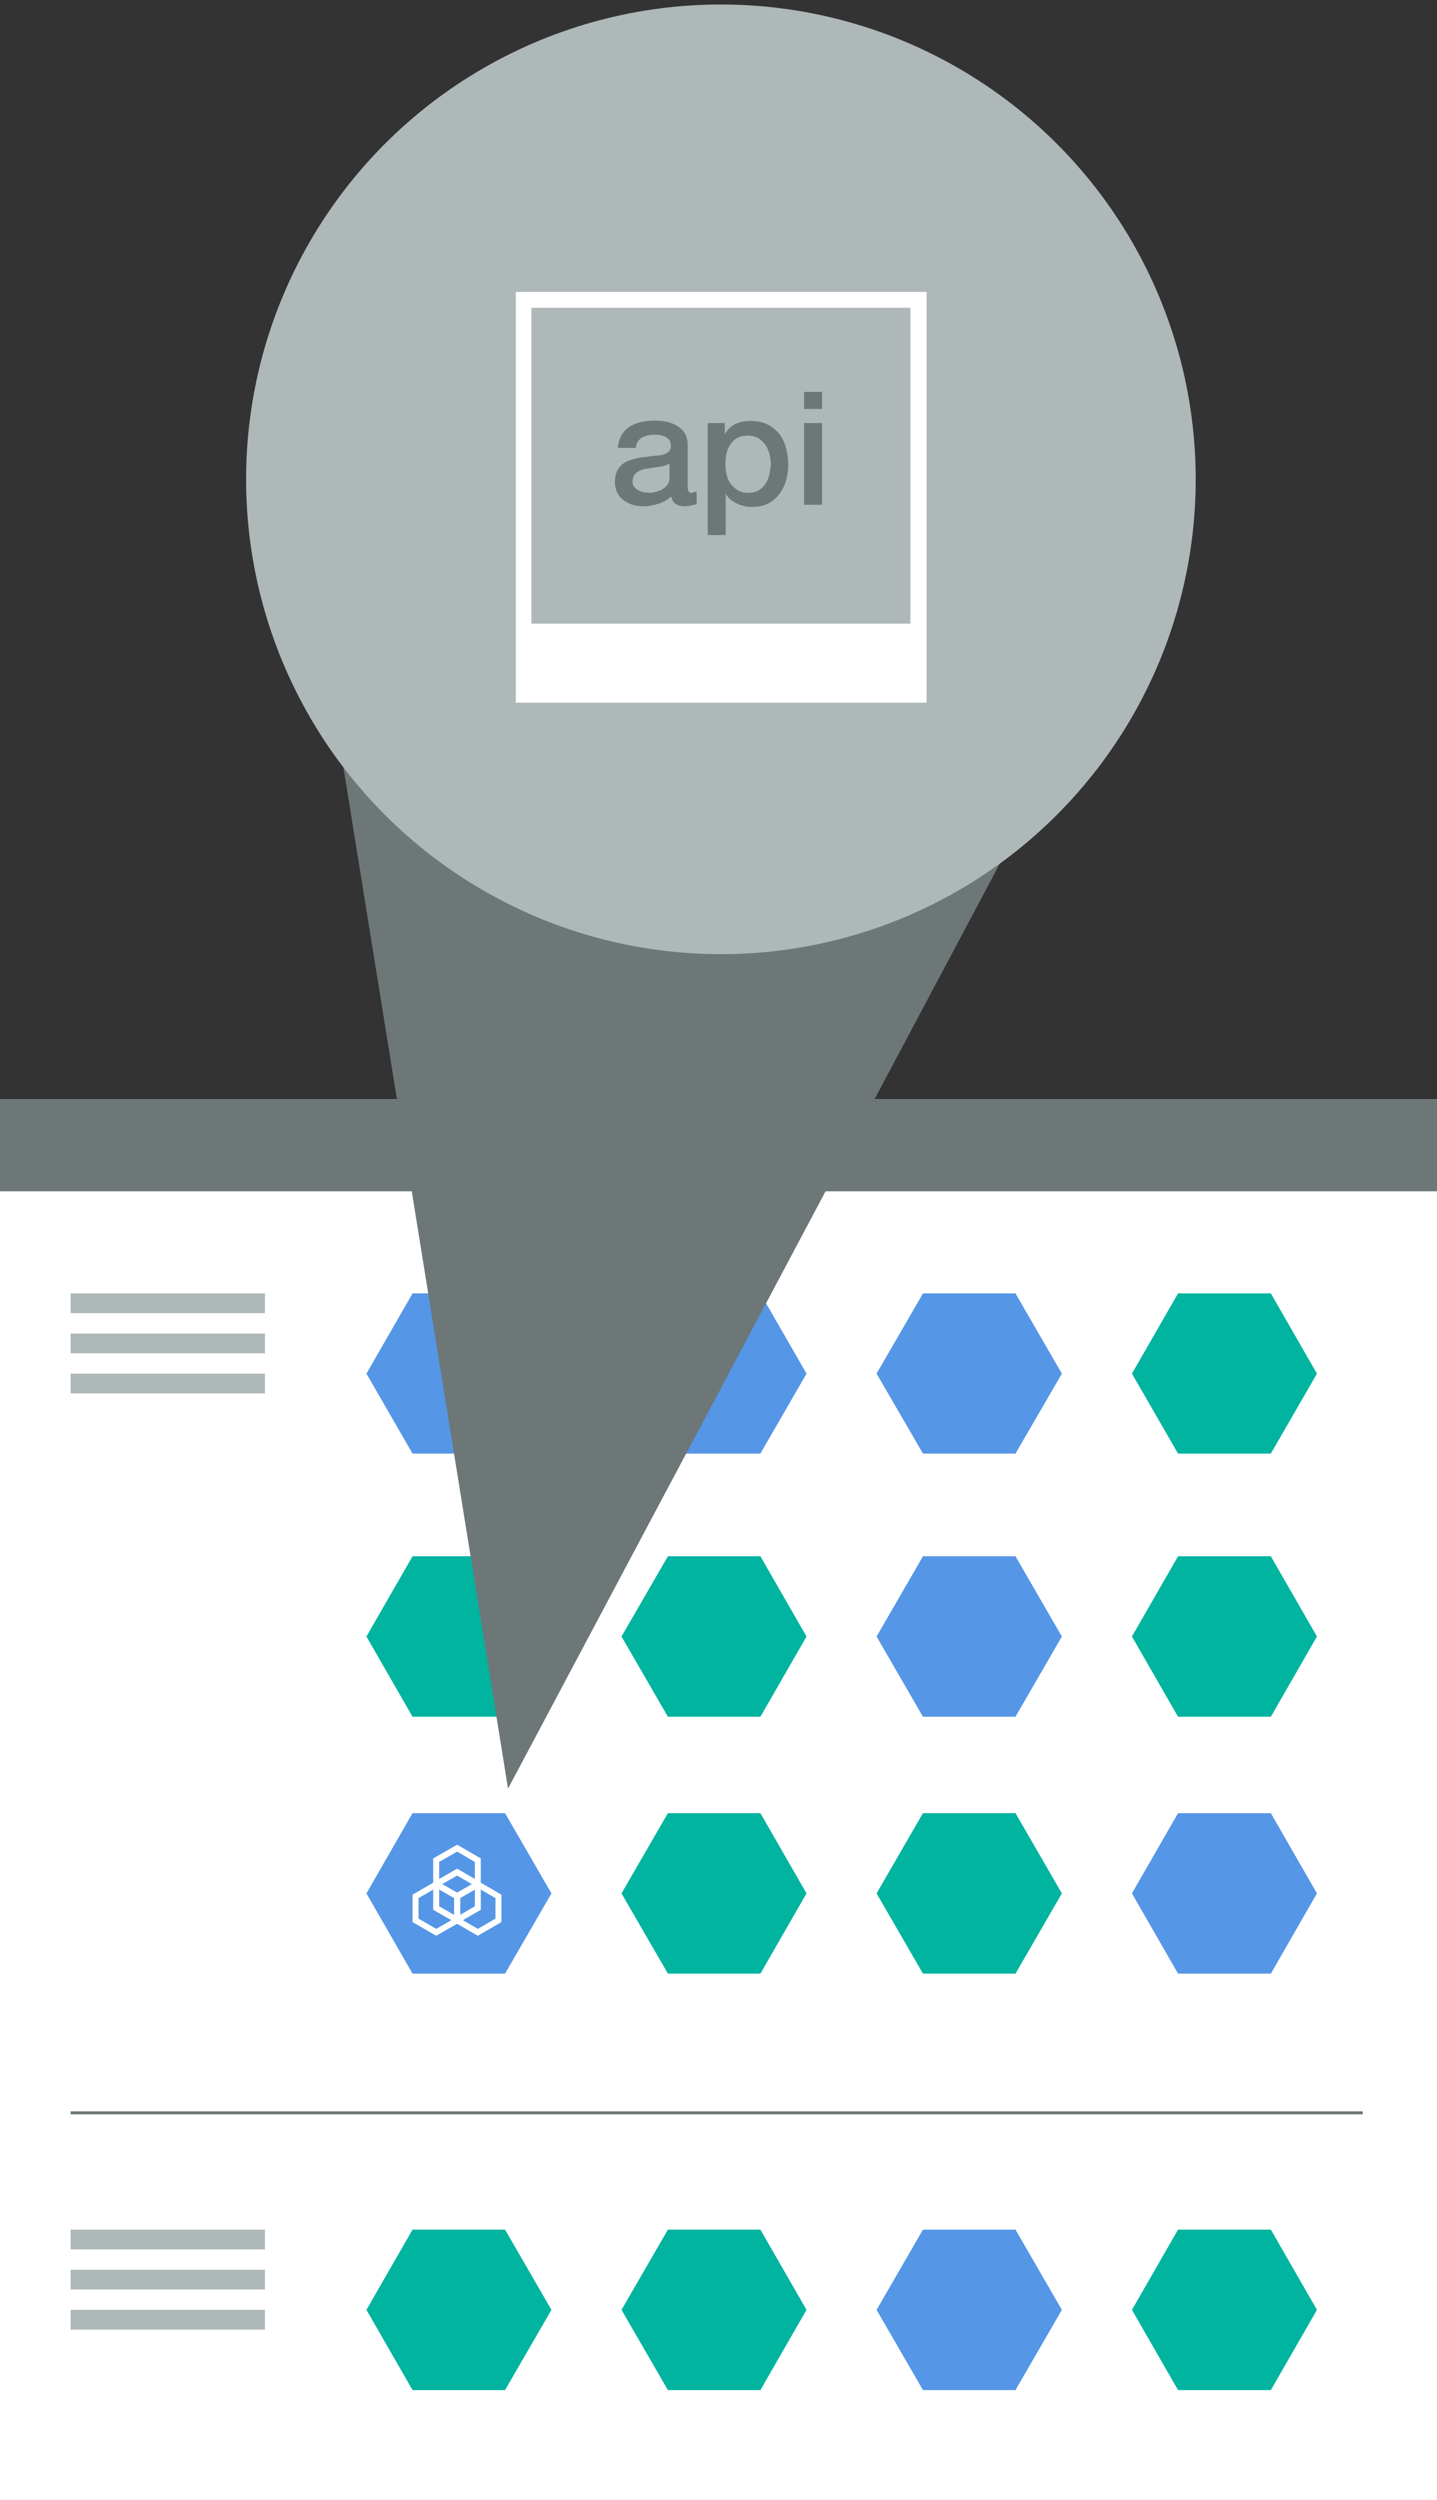 <?xml version="1.0" encoding="utf-8"?>
<!-- Generator: Adobe Illustrator 18.1.1, SVG Export Plug-In . SVG Version: 6.00 Build 0)  -->
<!DOCTYPE svg PUBLIC "-//W3C//DTD SVG 1.1//EN" "http://www.w3.org/Graphics/SVG/1.1/DTD/svg11.dtd">
<svg version="1.1" xmlns="http://www.w3.org/2000/svg" xmlns:xlink="http://www.w3.org/1999/xlink" x="0px" y="0px"
	 viewBox="0 0 480 835" enable-background="new 0 0 480 835" xml:space="preserve">
<rect x="0" y="0" width="480" height="835" fill="#333333" stroke="none"/>
<g id="M_Footer">
</g>
<g id="M_Announcements">
</g>
<g id="M_Get_Started">
</g>
<g id="M_Case_Study">
</g>
<g id="M_Compatible_Services">
</g>
<g id="M_How_it_Works">
	<g>
		<g>
			<rect x="0" y="367.2" fill="#FFFFFF" width="480" height="467.8"/>
			<rect x="0" y="367.2" fill="#6D7777" width="480" height="30.7"/>
			<rect x="23.6" y="432" fill="#AEB8B8" width="64.9" height="6.6"/>
			<rect x="23.6" y="445.4" fill="#AEB8B8" width="64.9" height="6.6"/>
			<rect x="23.6" y="458.8" fill="#AEB8B8" width="64.9" height="6.6"/>
			<rect x="23.6" y="744.7" fill="#AEB8B8" width="64.9" height="6.6"/>
			<rect x="23.6" y="758.1" fill="#AEB8B8" width="64.9" height="6.6"/>
			<rect x="23.6" y="771.5" fill="#AEB8B8" width="64.9" height="6.6"/>
			<polygon fill="#5596E6" points="137.8,485.5 122.4,458.8 137.8,432 168.7,432 184.2,458.8 168.7,485.5 			"/>
			<polygon fill="#5596E6" points="223.1,485.5 207.6,458.8 223.1,432 254,432 269.4,458.8 254,485.5 			"/>
			<polygon fill="#5596E6" points="308.3,485.5 292.8,458.8 308.3,432 339.2,432 354.7,458.8 339.2,485.5 			"/>
			<polygon fill="#00B4A0" points="393.5,485.5 378.1,458.8 393.5,432 424.5,432 439.9,458.8 424.5,485.5 			"/>
			<polygon fill="#00B4A0" points="137.8,573.4 122.4,546.6 137.8,519.8 168.7,519.8 184.2,546.6 168.7,573.4 			"/>
			<polygon fill="#00B4A0" points="223.1,573.4 207.6,546.6 223.1,519.8 254,519.8 269.4,546.6 254,573.4 			"/>
			<polygon fill="#5596E6" points="308.3,573.4 292.8,546.6 308.3,519.8 339.2,519.8 354.7,546.6 339.2,573.4 			"/>
			<polygon fill="#00B4A0" points="393.5,573.4 378.1,546.6 393.5,519.8 424.5,519.8 439.9,546.6 424.5,573.4 			"/>
			<polygon fill="#5596E6" points="137.8,659.2 122.4,632.4 137.8,605.6 168.7,605.6 184.2,632.4 168.7,659.2 			"/>
			<polygon fill="#00B4A0" points="223.1,659.2 207.6,632.4 223.1,605.6 254,605.6 269.4,632.4 254,659.2 			"/>
			<polygon fill="#00B4A0" points="308.3,659.2 292.8,632.4 308.3,605.6 339.2,605.6 354.7,632.4 339.2,659.2 			"/>
			<polygon fill="#00B4A0" points="137.8,798.3 122.4,771.5 137.8,744.7 168.7,744.7 184.2,771.5 168.7,798.3 			"/>
			<polygon fill="#00B4A0" points="223.1,798.3 207.6,771.5 223.1,744.7 254,744.7 269.4,771.5 254,798.3 			"/>
			<polygon fill="#5596E6" points="308.3,798.3 292.8,771.5 308.3,744.7 339.2,744.7 354.7,771.5 339.2,798.3 			"/>
			<polygon fill="#00B4A0" points="393.5,798.3 378.1,771.5 393.5,744.7 424.5,744.7 439.9,771.5 424.5,798.3 			"/>
			<polygon fill="#5596E6" points="393.5,659.2 378.1,632.4 393.5,605.6 424.5,605.6 439.9,632.4 424.5,659.2 			"/>
			<g>
				<polygon fill="none" stroke="#FFFFFF" stroke-width="2" stroke-miterlimit="10" points="145.7,621.3 152.7,617.3 159.6,621.3 
					159.6,629.3 152.7,633.3 145.7,629.3 				"/>
				<polygon fill="none" stroke="#FFFFFF" stroke-width="2" stroke-miterlimit="10" points="138.8,633.4 145.7,629.4 152.7,633.4 
					152.7,641.4 145.7,645.4 138.8,641.4 				"/>
				<polygon fill="none" stroke="#FFFFFF" stroke-width="2" stroke-miterlimit="10" points="145.7,629.3 152.7,625.3 159.6,629.3 
					159.6,637.3 152.7,641.3 145.7,637.3 				"/>
				<polygon fill="none" stroke="#FFFFFF" stroke-width="2" stroke-miterlimit="10" points="152.7,633.4 159.6,629.4 166.5,633.4 
					166.5,641.4 159.6,645.4 152.7,641.4 				"/>
			</g>
			<line fill="none" stroke="#6D7777" stroke-miterlimit="10" x1="455.2" y1="705.7" x2="23.6" y2="705.7"/>
		</g>
		<g>
			<polygon fill="#6D7777" points="102.2,178.7 169.7,597.4 371.1,218.6 			"/>
			<g>
				<circle fill="#AEB8B8" cx="240.8" cy="160.1" r="158.6"/>
				<g>
					<path fill="#6D7777" d="M231.1,164.6c-0.6,0-0.9-0.2-1.1-0.5c-0.2-0.3-0.3-0.8-0.3-1.6v-14c0-1.4-0.3-2.7-0.9-3.7
						c-0.6-1-1.5-1.8-2.5-2.5c-1-0.6-2.2-1.1-3.5-1.4c-1.3-0.3-2.6-0.4-4-0.4c-1.5,0-3,0.1-4.4,0.4c-1.4,0.3-2.7,0.8-3.9,1.5
						c-1.1,0.7-2.1,1.6-2.8,2.8c-0.7,1.2-1.2,2.6-1.3,4.4h6c0.1-1.5,0.8-2.6,1.8-3.3c1.1-0.7,2.5-1.1,4.2-1.1c0.6,0,1.2,0,1.9,0.1
						c0.7,0.1,1.3,0.3,1.8,0.5c0.5,0.3,1,0.6,1.4,1.1c0.4,0.5,0.6,1.1,0.6,1.9c0,0.9-0.2,1.5-0.7,2c-0.4,0.4-1,0.8-1.8,1
						c-0.8,0.2-1.6,0.4-2.6,0.4c-1,0.1-2,0.2-3.1,0.4c-1.3,0.1-2.5,0.3-3.8,0.6c-1.2,0.3-2.4,0.7-3.4,1.3c-1,0.6-1.8,1.4-2.4,2.5
						c-0.6,1.1-0.9,2.4-0.9,4.1c0,1.3,0.3,2.5,0.8,3.5c0.5,1,1.2,1.8,2.1,2.5c0.9,0.7,1.9,1.1,3,1.5c1.1,0.3,2.3,0.5,3.5,0.5
						c1.6,0,3.3-0.3,5-0.8c1.7-0.5,3.2-1.4,4.4-2.5c0.2,1.2,0.8,2.1,1.6,2.6c0.8,0.5,1.8,0.7,3.1,0.7c0.2,0,0.5,0,0.9-0.1
						c0.4,0,0.7-0.1,1.1-0.2c0.4-0.1,0.7-0.1,1-0.2c0.3-0.1,0.6-0.2,0.8-0.2v-4.2c-0.3,0.1-0.6,0.1-0.8,0.1
						C231.5,164.6,231.3,164.6,231.1,164.6z M223.7,159.4c0,0.9-0.2,1.7-0.7,2.4c-0.5,0.7-1,1.2-1.7,1.6c-0.7,0.4-1.4,0.7-2.2,0.9
						c-0.8,0.2-1.5,0.3-2.2,0.3c-0.5,0-1.1-0.1-1.8-0.2c-0.7-0.1-1.2-0.3-1.8-0.6c-0.5-0.3-1-0.6-1.4-1.1c-0.4-0.5-0.6-1-0.6-1.7
						c0-0.8,0.1-1.4,0.4-2c0.3-0.5,0.6-1,1.1-1.3c0.5-0.3,1-0.6,1.6-0.8c0.6-0.2,1.2-0.3,1.8-0.4c1.3-0.2,2.7-0.4,4-0.6
						c1.3-0.1,2.5-0.5,3.4-1.1V159.4z"/>
					<path fill="#6D7777" d="M260.2,144.8c-1.1-1.3-2.4-2.4-4-3.1c-1.6-0.8-3.5-1.1-5.6-1.1c-1.8,0-3.4,0.3-4.9,1
						c-1.5,0.7-2.7,1.8-3.5,3.4h-0.1v-3.7h-5.7v37.4h6v-13.6h0.1c0.5,0.7,1,1.4,1.7,1.9c0.7,0.5,1.4,1,2.2,1.3
						c0.8,0.4,1.7,0.6,2.5,0.8c0.9,0.2,1.8,0.2,2.6,0.2c2,0,3.7-0.4,5.2-1.2c1.5-0.8,2.7-1.8,3.7-3.2c1-1.3,1.7-2.8,2.2-4.6
						c0.5-1.7,0.7-3.5,0.7-5.3c0-2-0.3-3.9-0.8-5.6C262,147.7,261.3,146.2,260.2,144.8z M257,158.5c-0.3,1.1-0.7,2.2-1.3,3.1
						c-0.6,0.9-1.4,1.6-2.3,2.2c-0.9,0.6-2.1,0.8-3.5,0.8c-1.2,0-2.3-0.2-3.2-0.7c-0.9-0.5-1.7-1.2-2.4-2c-0.7-0.8-1.2-1.9-1.5-3
						c-0.3-1.2-0.5-2.5-0.5-3.8c0-2.9,0.6-5.3,1.9-7c1.3-1.8,3.2-2.6,5.7-2.6c1.2,0,2.3,0.3,3.3,0.8c0.9,0.5,1.7,1.3,2.4,2.2
						c0.6,0.9,1.1,1.9,1.4,3.1c0.3,1.2,0.5,2.4,0.5,3.6C257.4,156.2,257.2,157.4,257,158.5z"/>
					<rect x="268.6" y="130.9" fill="#6D7777" width="6" height="5.7"/>
					<rect x="268.6" y="141.3" fill="#6D7777" width="6" height="27.3"/>
					<path fill="#FFFFFF" d="M172.3,97.5v116.1v21.1h137.2v-21.1V97.5H172.3z M177.5,102.8h126.6v105.5H177.5V102.8z"/>
				</g>
			</g>
		</g>
	</g>
</g>
<g id="M_Services">
</g>
<g id="M_Header">
</g>
<g id="M_Nav">
</g>
<g id="M_Bluemix_Bar">
</g>
<g id="Footer">
</g>
<g id="Announcements">
</g>
<g id="Get_Started">
</g>
<g id="Case_Study">
</g>
<g id="Compatible_Services">
</g>
<g id="How_it_Works">
</g>
<g id="Services">
</g>
<g id="Header">
</g>
<g id="Nav">
</g>
<g id="Bluemix_Bar">
</g>
<g id="misc.">
</g>
<g id="grid">
</g>
</svg>
